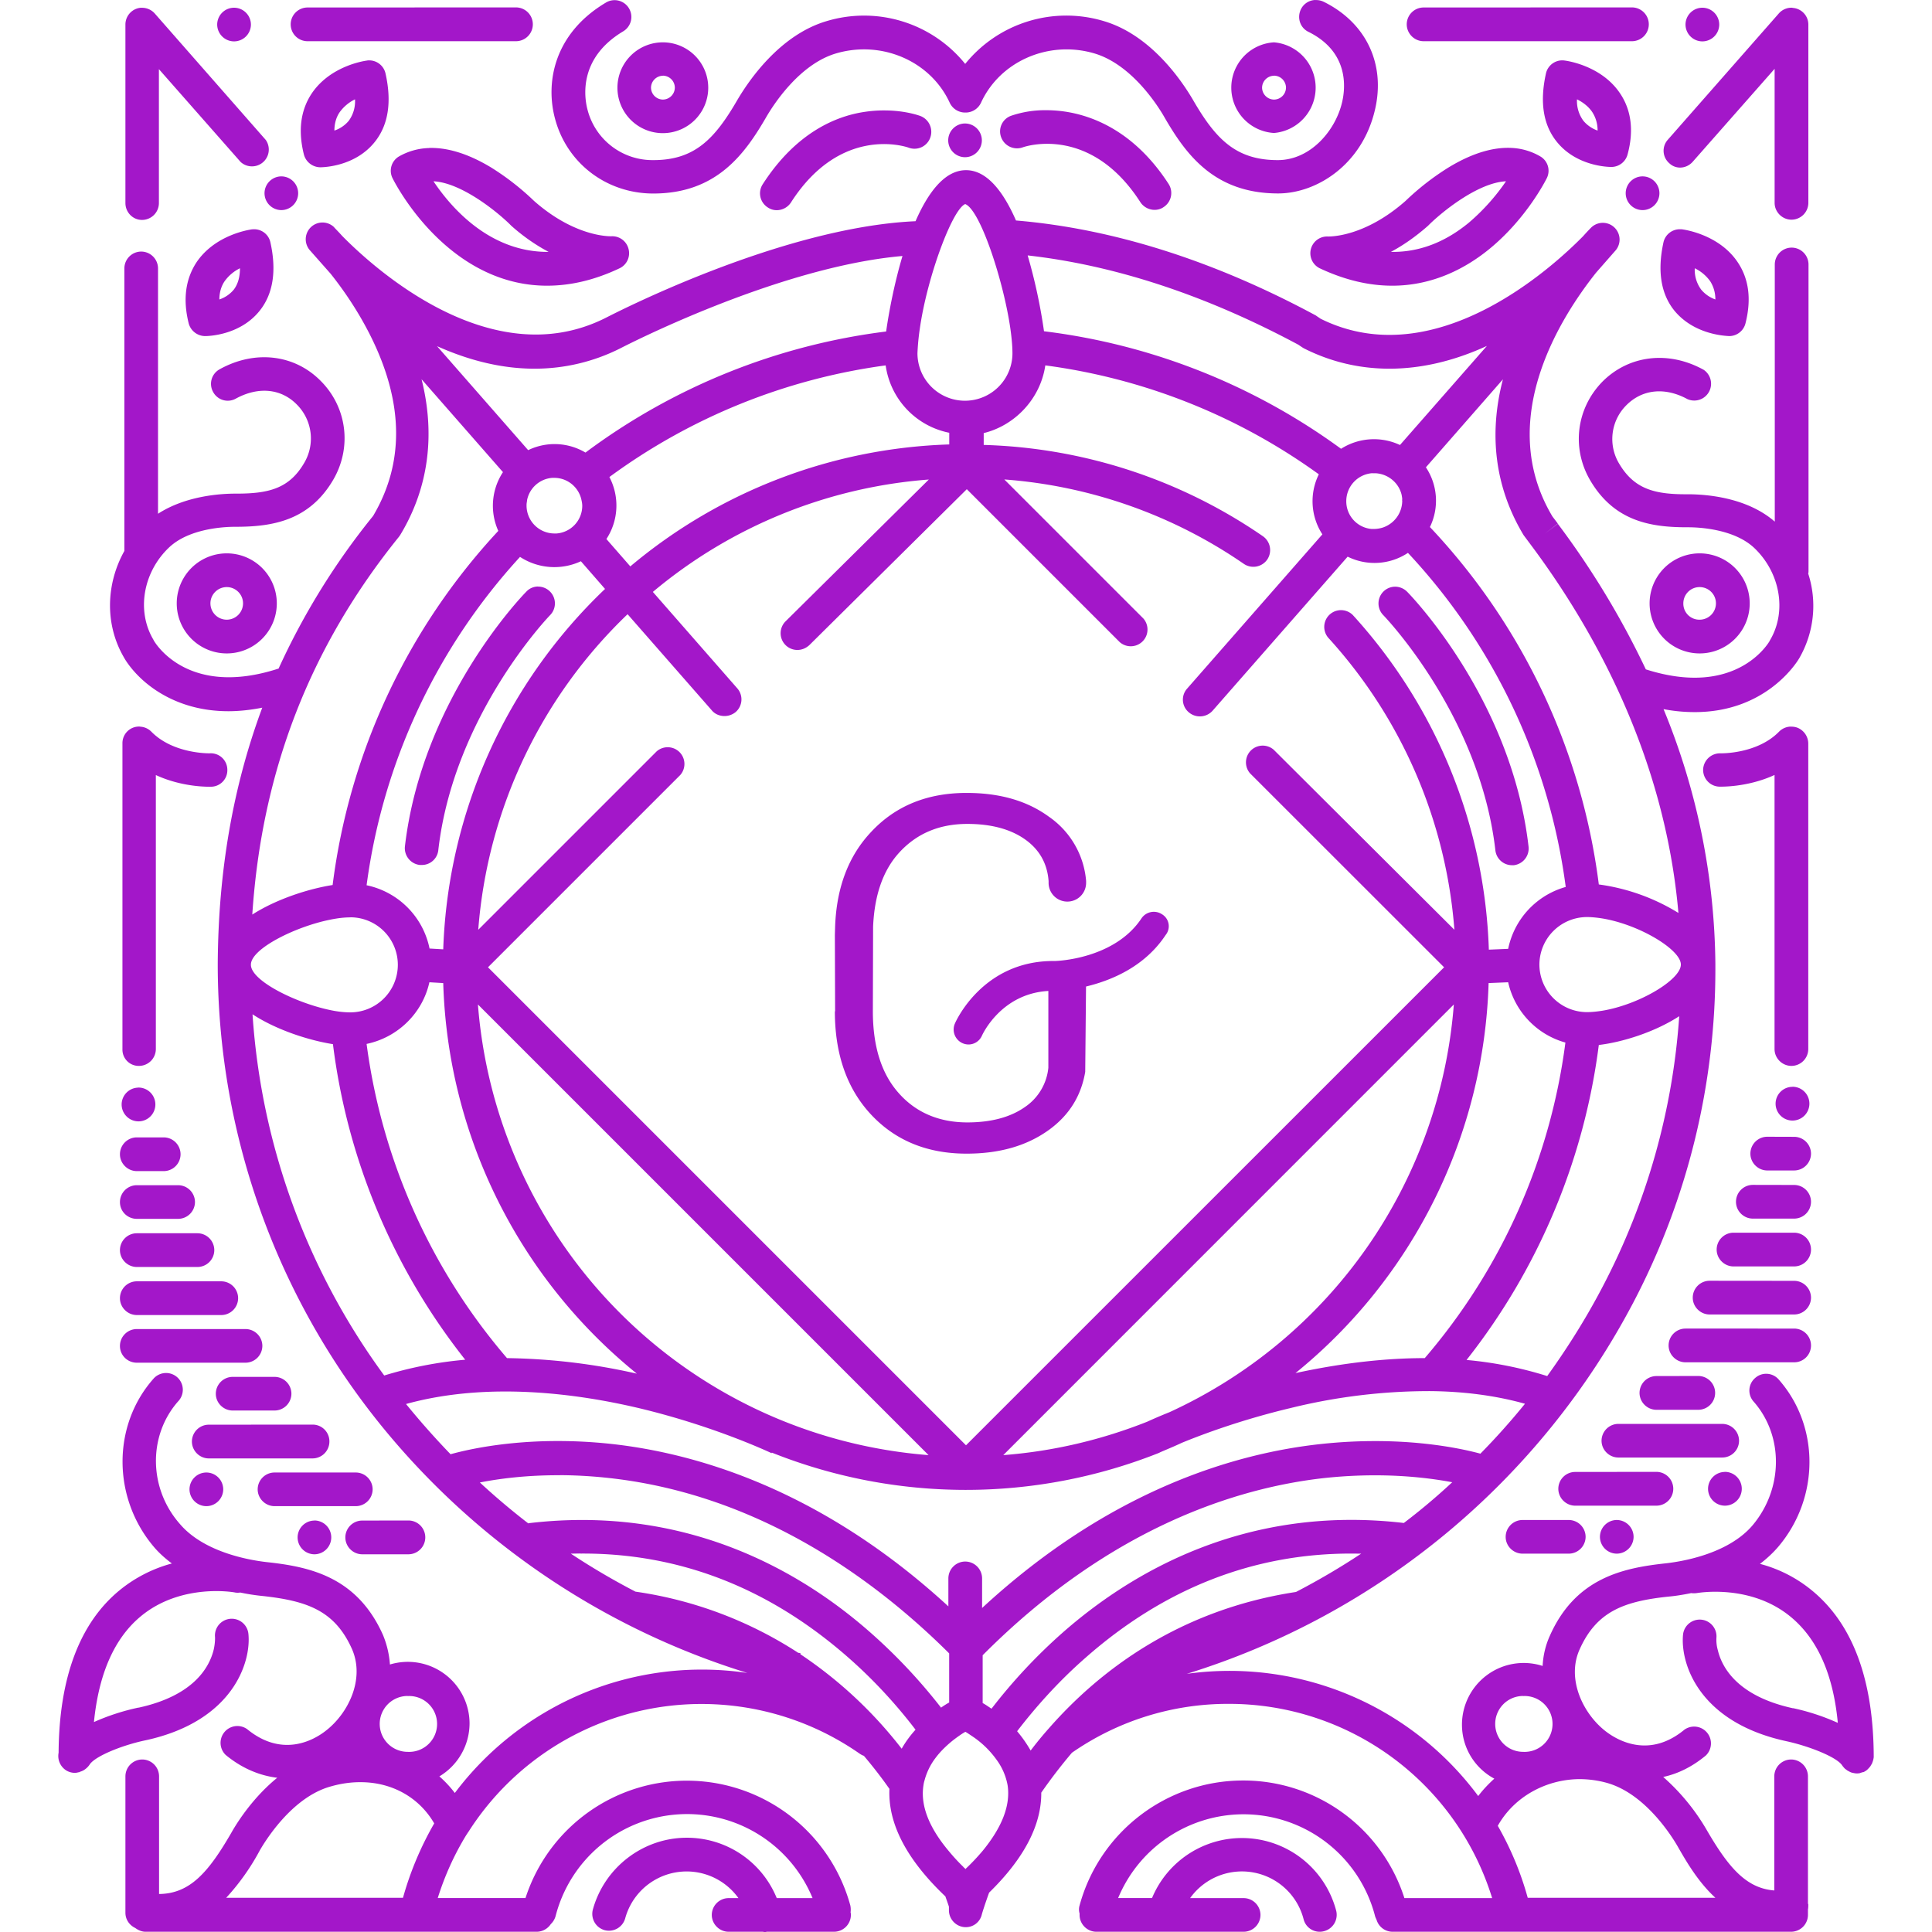 <svg role="img" width="32px" height="32px" viewBox="0 0 24 24" xmlns="http://www.w3.org/2000/svg"><title>Gutenberg</title><path fill="#a317c9" d="M16.34 0a.205.205 0 00-.18.116c-.05.105-.01.23.095.28.503.25.459.692.418.87-.08.352-.391.723-.8.723-.522 0-.772-.263-1.052-.746-.138-.236-.523-.81-1.113-.982a1.615 1.615 0 00-1.718.533 1.615 1.615 0 00-1.717-.533c-.59.172-.975.746-1.114.982-.28.483-.53.746-1.042.746H8.11a.833.833 0 01-.81-.62c-.04-.146-.124-.642.442-.98a.208.208 0 00.071-.286.208.208 0 00-.286-.071c-.652.388-.753 1.002-.631 1.447.148.55.637.921 1.21.925h.01c.787 0 1.138-.493 1.404-.952.088-.151.412-.658.871-.79.567-.164 1.17.099 1.407.615a.212.212 0 00.182.121h.024a.211.211 0 00.182-.121c.236-.516.84-.78 1.407-.614.459.135.783.638.87.79.267.462.618.95 1.414.95.479 0 1.046-.357 1.204-1.042.132-.566-.11-1.08-.64-1.34a.215.215 0 00-.102-.02zM3.821.093a.21.21 0 00-.21.209c0 .115.092.21.21.21H6.41a.21.21 0 00.209-.21.21.21 0 00-.21-.21zm13.863 0a.21.21 0 00-.209.209c0 .115.095.21.21.21h2.587a.21.21 0 00.21-.21.21.21 0 00-.21-.21zM2.904.096a.21.21 0 00-.206.21.21.21 0 00.21.208.21.21 0 00.209-.209.21.21 0 00-.21-.209.21.21 0 00-.003 0zm18.24 0a.21.21 0 00-.206.21.21.21 0 00.209.208.21.21 0 00.21-.209.21.21 0 00-.21-.209.21.21 0 00-.004 0zm-19.39 0a.209.209 0 00-.196.21v2.216c0 .115.091.21.206.21a.21.21 0 00.21-.21V.859l1.015 1.153a.209.209 0 00.313-.273L1.922.167a.211.211 0 00-.167-.07zm20.512 0a.21.21 0 00-.168.07l-1.38 1.57a.205.205 0 00.02.293c.082.078.213.068.29-.02L22.045.855V2.52c0 .114.095.209.21.209a.21.21 0 00.209-.21V.306a.208.208 0 00-.197-.208zM8.235.526a.564.564 0 10.563.563.564.564 0 00-.563-.563zm7.591 0a.564.564 0 000 1.126.565.565 0 000-1.126zm3.59.224a.208.208 0 00-.212.164c-.078.354-.034.637.134.846.243.304.635.314.679.314a.209.209 0 00.202-.158c.078-.29.047-.547-.094-.756-.226-.338-.641-.402-.689-.408a.214.214 0 00-.02-.002zm-14.835 0c-.007 0-.013 0-.02.002-.047.006-.459.07-.688.408-.139.209-.172.462-.098.759a.213.213 0 00.202.159c.044 0 .435-.01.678-.314.169-.21.213-.496.135-.847a.208.208 0 00-.209-.167zm3.654.19a.15.15 0 01.148.149.15.15 0 01-.148.148.15.15 0 01-.148-.148.15.15 0 01.148-.148zm7.591 0a.15.15 0 01.149.149.15.15 0 01-.149.148.15.15 0 01-.148-.148.15.15 0 01.148-.148zM4.41 1.234a.41.41 0 01-.078.267.395.395 0 01-.178.121c0-.088.023-.165.064-.226a.51.51 0 01.192-.162zm15.18 0c.07.034.144.088.192.162.04.064.064.138.064.226a.404.404 0 01-.176-.121.412.412 0 01-.08-.267zm-6.593.135a1.3 1.3 0 00-.439.07.206.206 0 00-.121.267.21.21 0 00.266.125c.034-.013.844-.283 1.464.682.04.06.108.094.176.094.037 0 .077-.01.111-.034a.208.208 0 00.064-.286c-.465-.72-1.07-.918-1.52-.918zm-1.989.003a1.577 1.577 0 00-.262.017c-.35.05-.853.25-1.272.901a.207.207 0 00.064.287.196.196 0 00.112.034.212.212 0 00.175-.095c.618-.965 1.427-.695 1.464-.681a.208.208 0 00.267-.125.211.211 0 00-.125-.27c-.023-.008-.184-.065-.423-.068zm.976.162a.21.21 0 00-.205.21.21.21 0 00.209.209.21.21 0 00.209-.21.21.21 0 00-.21-.209.21.21 0 00-.003 0zm6.779.303c-.2-.007-.455.052-.77.244a3.24 3.24 0 00-.533.415c-.513.452-.941.442-.965.442a.208.208 0 00-.1.395c.33.155.63.216.9.216.516 0 .928-.226 1.215-.463.458-.378.695-.853.705-.873a.206.206 0 00-.081-.27.777.777 0 00-.372-.106zm-13.434.002a.796.796 0 00-.372.104.206.206 0 00-.081.27c.01.02.246.495.705.873.287.237.695.463 1.214.463.274 0 .574-.061.901-.216a.207.207 0 00.112-.24.208.208 0 00-.213-.158c-.017 0-.449.013-.962-.44A3.237 3.237 0 006.1 2.08c-.315-.19-.57-.248-.77-.242zM12 2.114c-.263 0-.469.273-.627.634-1.677.074-3.762 1.157-3.85 1.201-1.427.719-2.898-.638-3.273-1.019-.057-.064-.097-.101-.1-.108a.208.208 0 00-.304.283l.26.294c.151.189.343.462.505.79.405.82.412 1.565.024 2.22a8.822 8.822 0 00-1.174 1.896c-1.13.368-1.535-.32-1.552-.351 0-.004-.003-.003-.003-.007-.213-.357-.129-.84.195-1.147.25-.236.685-.256.82-.256h.003c.453 0 .918-.071 1.219-.59.229-.399.168-.892-.156-1.219-.327-.334-.82-.391-1.258-.148a.206.206 0 00-.081.283.206.206 0 00.283.081c.28-.152.564-.125.76.078a.596.596 0 01.09.718c-.185.32-.438.385-.843.385h-.014c-.185 0-.617.027-.961.25V3.335a.21.21 0 00-.21-.21.21.21 0 00-.208.21v3.509c-.23.412-.243.914-.007 1.32.023.043.168.286.492.468.186.105.453.203.807.203.128 0 .27-.014.421-.044-.364.978-.546 2.03-.553 3.178v.037a9.1 9.1 0 002.052 5.729 9.45 9.45 0 004.527 3.047 3.84 3.84 0 00-3.634 1.491 1.391 1.391 0 00-.192-.206.77.77 0 00.375-.658.767.767 0 00-.989-.732 1.175 1.175 0 00-.087-.368c-.324-.725-.915-.847-1.445-.904-.175-.02-.765-.108-1.076-.472-.391-.442-.398-1.1-.023-1.525a.208.208 0 10-.31-.277c-.51.58-.507 1.474.006 2.082.067.08.145.148.226.209a1.738 1.738 0 00-.651.334c-.496.408-.75 1.09-.756 2.017a.212.212 0 00.095.22c.033.02.07.03.107.03.014 0 .03-.003.044-.007h.004c.006 0 .01-.003.017-.007.01-.003.023-.007.033-.013.004 0 .004-.003.007-.003a.242.242 0 00.084-.081c.081-.105.415-.237.692-.294 1.083-.236 1.31-.968 1.275-1.32a.208.208 0 10-.415.038c0 .003.004.064-.016.155-.051.21-.237.57-.932.722h-.006a2.772 2.772 0 00-.55.179c.06-.6.253-1.04.58-1.312.503-.419 1.167-.3 1.174-.297a.203.203 0 00.064 0 2.5 2.5 0 00.277.043c.557.061.897.183 1.11.658.165.375-.047.807-.334 1.023-.145.111-.533.33-.968-.027a.209.209 0 00-.267.32c.196.162.415.257.641.284-.29.236-.486.533-.573.688-.284.49-.513.752-.895.756v-1.461a.21.21 0 00-.209-.21.21.21 0 00-.209.21v1.694c0 .084.05.155.122.189.037.027.08.047.128.047h4.858a.212.212 0 00.176-.095.22.22 0 00.06-.1 1.686 1.686 0 013.192-.223h-.445a1.204 1.204 0 00-1.117-.75c-.543 0-1.022.368-1.167.891a.21.21 0 00.145.257.21.21 0 00.256-.145.791.791 0 011.407-.253h-.121a.21.21 0 00-.21.209c0 .114.095.209.21.209h.421l.024.003c.01 0 .02 0 .027-.003h.837a.21.21 0 00.209-.21c0-.01 0-.02-.004-.03a.257.257 0 00-.003-.087 2.106 2.106 0 00-4.035-.092h-1.09c.088-.28.206-.54.354-.782.01-.014.017-.027.027-.04a3.434 3.434 0 014.862-.97c.017.011.034.021.05.025.088.104.176.215.26.33l.058.081c-.02.429.212.877.695 1.336.017.05.034.095.044.128v.044c0 .115.094.21.209.21a.203.203 0 00.199-.156c0-.003.03-.104.091-.273.435-.425.651-.84.648-1.242a6.449 6.449 0 01.381-.496 3.393 3.393 0 011.947-.607 3.42 3.42 0 013.273 2.413h-1.09a2.1 2.1 0 00-2.004-1.461c-.948 0-1.782.637-2.031 1.552a.173.173 0 000 .1v.018c0 .114.094.209.209.209h1.828a.21.21 0 00.21-.21.21.21 0 00-.21-.208h-.664a.791.791 0 011.41.263.206.206 0 00.253.148.21.21 0 00.152-.253 1.21 1.21 0 00-2.288-.159h-.421a1.687 1.687 0 013.191.223c.004.017.014.034.02.05a.208.208 0 00.2.146h4.95a.21.21 0 00.208-.21v-.067c.004-.02.004-.04.004-.06 0-.004 0-.008-.004-.011v-1.582a.21.21 0 00-.209-.21.21.21 0 00-.209.21v1.417c-.35-.027-.57-.287-.84-.752a2.65 2.65 0 00-.54-.658c.186-.04.364-.129.53-.267a.209.209 0 00-.267-.32c-.432.357-.82.138-.968.027-.287-.216-.5-.652-.334-1.023.212-.475.553-.6 1.11-.658.07-.006.165-.02.277-.043.02.003.043.003.067 0 .007 0 .665-.122 1.17.296.331.274.527.712.584 1.316a2.762 2.762 0 00-.553-.182h-.007c-.691-.152-.88-.51-.93-.719a.468.468 0 01-.018-.155.208.208 0 10-.415-.037c-.033.354.193 1.083 1.28 1.32.28.06.633.198.698.303a.356.356 0 00.034.04l.01.007c.01.007.02.017.03.02.003.003.01.007.013.007.01.007.02.01.03.014l.014.003c.014.003.03.007.047.007.014 0 .024 0 .037-.003.004 0 .007 0 .01-.003.01-.003.02-.007.034-.01h.004c.01-.003.017-.01.027-.014l.003-.003c.007-.003.014-.01.017-.013.003-.003.01-.007.014-.014l.013-.013c.003-.007.01-.01.013-.017l.01-.017.01-.017c.004-.007.004-.014.007-.02.004-.007.004-.014.007-.02 0-.007.004-.014.004-.017 0-.007.003-.014.003-.024v-.003c-.003-.955-.26-1.646-.763-2.061a1.69 1.69 0 00-.65-.334c.08-.061.158-.132.225-.21.517-.607.52-1.5.007-2.081a.205.205 0 00-.293-.017.205.205 0 00-.017.293c.374.426.367 1.083-.014 1.536-.31.364-.9.452-1.076.472-.53.057-1.124.179-1.444.904-.05.111-.081.236-.088.371a.767.767 0 00-1.002.729c0 .29.162.543.402.671-.071.065-.139.135-.2.216a3.847 3.847 0 00-3.62-1.518 9.413 9.413 0 005.55-4.619 8.912 8.912 0 001.016-4.153V11.977a8.487 8.487 0 00-.644-3.168c.138.027.27.037.388.037.873 0 1.258-.6 1.299-.671a1.3 1.3 0 00.11-1.05c.004-.01.004-.023.004-.037V3.286a.21.21 0 00-.209-.21.21.21 0 00-.21.21V6.48c-.353-.307-.866-.34-1.079-.34-.411.003-.668-.062-.857-.385a.592.592 0 01.091-.72c.2-.202.483-.228.76-.077a.209.209 0 00.202-.364c-.439-.243-.931-.182-1.259.148-.323.331-.384.82-.155 1.218.3.517.756.59 1.205.59h.017c.135 0 .57.021.82.257.323.307.408.79.195 1.147 0 0-.003.004-.003.007-.017.03-.419.712-1.539.354a10.48 10.48 0 00-1.093-1.808l-.165.125.165-.128-.067-.088c-.719-1.205.111-2.487.543-3.03l.243-.277a.208.208 0 00-.304-.283 2.71 2.71 0 00-.101.108c-.375.381-1.839 1.73-3.26 1.026l-.04-.027-.02-.014c-1.272-.685-2.527-1.08-3.725-1.18-.155-.355-.36-.625-.62-.625zm-8.509.077a.21.21 0 00-.205.21.21.21 0 00.209.209.21.21 0 00.209-.21.21.21 0 00-.21-.209.21.21 0 00-.003 0zm16.91 0a.21.21 0 00-.206.21.21.21 0 00.21.209.21.21 0 00.209-.21.21.21 0 00-.21-.209.21.21 0 00-.003 0zm-15.017.061c.35.017.8.385.958.543l.01.01c.159.142.318.247.463.324-.73.007-1.212-.55-1.43-.877zm13.324 0a2.62 2.62 0 01-.46.513c-.303.25-.627.37-.97.364.14-.074.3-.182.461-.324l.01-.01c.159-.158.608-.526.959-.543zm-6.718.283c.186.071.473.945.56 1.539.017.118.027.226.027.314a.59.59 0 01-1.18 0 2.91 2.91 0 01.03-.31c.09-.632.401-1.475.563-1.543zm-8.84.313l-.02.001c-.047.007-.459.071-.688.408-.138.21-.172.463-.098.76a.213.213 0 00.203.158c.043 0 .435-.01.678-.314.168-.209.212-.496.135-.846a.206.206 0 00-.21-.167zm17.727 0a.208.208 0 00-.213.163c-.077.354-.033.638.135.847.25.304.641.314.682.317a.209.209 0 00.202-.158c.075-.297.044-.55-.097-.76-.226-.337-.641-.401-.689-.408a.213.213 0 00-.02-.001zm-8.11.325c1.082.122 2.212.493 3.363 1.11l.044.03.023.014c.334.169.692.253 1.063.253.392 0 .8-.094 1.211-.283l-1.08 1.231a.761.761 0 00-.732.047 7.877 7.877 0 00-3.69-1.46 6.766 6.766 0 00-.203-.942zm-1.556.007c-.101.34-.169.695-.203.938a7.879 7.879 0 00-3.735 1.504.752.752 0 00-.712-.03L5.429 4.3c.415.186.82.28 1.211.28a2.36 2.36 0 001.066-.253c.02-.01 1.947-1.012 3.506-1.147zm-8.23.152c0 .11-.026.199-.077.266a.395.395 0 01-.179.122c0-.088.024-.166.065-.226a.51.51 0 01.192-.162zm18.071 0a.51.51 0 01.193.162c.04.064.064.138.064.226a.404.404 0 01-.176-.122.412.412 0 01-.08-.266zm-10.05 1.207a.994.994 0 00.79.837v.145A6.472 6.472 0 007.83 7.036l-.297-.34a.76.76 0 00.037-.77 7.488 7.488 0 013.432-1.387zm1.983 0a7.472 7.472 0 013.398 1.353.755.755 0 00.044.746l-1.68 1.916a.205.205 0 00.02.294.212.212 0 00.297-.02l1.677-1.913a.752.752 0 00.749-.047 7.506 7.506 0 011.96 4.15 1.008 1.008 0 00-.715.769l-.24.01a6.48 6.48 0 00-1.69-4.157.208.208 0 00-.307.28 6.07 6.07 0 011.569 3.63l-2.244-2.236a.208.208 0 00-.294.293l2.41 2.409L12 17.954l-5.938-5.938 2.389-2.389a.208.208 0 00-.294-.293L5.941 11.55a6.07 6.07 0 011.855-3.92l1.046 1.194c.04.048.098.071.159.071a.219.219 0 00.138-.05.208.208 0 00.02-.294L8.11 7.353a6.043 6.043 0 013.428-1.396L9.757 7.72a.208.208 0 00.148.354c.054 0 .105-.02.149-.06l1.956-1.937 1.9 1.9a.208.208 0 00.293-.294l-1.727-1.727a6.03 6.03 0 012.976 1.049.21.21 0 00.29-.054.21.21 0 00-.054-.29 6.435 6.435 0 00-3.468-1.134V5.38c.39-.095.705-.429.765-.84zm-7.75.17l1.013 1.156a.76.76 0 00-.058.73 7.912 7.912 0 00-2.058 4.399c-.3.047-.698.175-.998.367.118-1.78.715-3.323 1.822-4.693l.016-.023c.351-.58.439-1.242.264-1.937zm13.435.003c-.182.695-.094 1.353.257 1.936l.088.118c.765 1.023 1.663 2.605 1.835 4.575a2.526 2.526 0 00-.989-.354 7.916 7.916 0 00-2.098-4.44.748.748 0 00-.05-.742zm-1.622 1.167h.043c.156.01.287.121.321.27.003.02.007.037.007.057-.004.004 0 .01 0 .017a.353.353 0 01-.24.33.38.38 0 01-.108.018h-.033a.344.344 0 01-.314-.345.348.348 0 01.324-.348zm-10.186.057h.023c.159 0 .294.108.334.257.007.03.014.06.014.09a.345.345 0 01-.32.344h-.028a.347.347 0 01-.344-.344c0-.016 0-.03.004-.046 0-.01.003-.017.003-.027a.345.345 0 01.314-.274zm-4.045.938a.621.621 0 100 1.243.621.621 0 000-1.243zm18.296 0a.621.621 0 10.001 1.243.621.621 0 000-1.243zM6.46 6.918a.78.78 0 00.756.054l.3.344a6.486 6.486 0 00-2.01 4.477l-.17-.01a1.008 1.008 0 00-.782-.786A7.49 7.49 0 016.46 6.918zm.223.368a.199.199 0 00-.145.064c-.054.054-1.296 1.343-1.508 3.165a.21.21 0 00.185.23h.024a.205.205 0 00.206-.186c.192-1.677 1.38-2.909 1.39-2.919a.208.208 0 00-.004-.293.207.207 0 00-.148-.06zm10.65.002a.208.208 0 00-.15.353c.013.013 1.2 1.244 1.393 2.921a.208.208 0 00.206.186h.023a.209.209 0 00.183-.233c-.21-1.822-1.455-3.111-1.509-3.165a.212.212 0 00-.146-.062zm-14.516.005c.11 0 .202.09.202.202a.203.203 0 01-.202.203.203.203 0 01-.203-.203c0-.111.091-.202.203-.202zm18.296 0c.112 0 .203.09.203.202a.203.203 0 01-.203.203.199.199 0 01-.202-.203c0-.111.09-.202.202-.202zM1.741 9.026a.206.206 0 00-.22.207v3.802a.202.202 0 00.206.206.21.21 0 00.209-.21V9.628c.337.156.668.145.688.145a.205.205 0 00.2-.215.205.205 0 00-.217-.2c-.003 0-.455.01-.728-.27a.21.21 0 00-.138-.061zm20.5 0a.213.213 0 00-.14.062c-.273.28-.721.27-.728.27h-.007a.21.21 0 00-.209.199.208.208 0 00.2.215c.02 0 .35.01.687-.145v3.405c0 .114.095.209.21.209a.21.21 0 00.209-.21V9.234a.214.214 0 00-.132-.193.216.216 0 00-.09-.014zm-10.234.824c-.49 0-.884.162-1.184.483-.284.3-.432.695-.449 1.18l-.003.102.003.948h-.003c0 .536.152.965.452 1.285.3.32.695.483 1.184.483.412 0 .752-.098 1.026-.297.25-.182.398-.422.448-.719l.01-1.06c.308-.074.726-.242.989-.64a.173.173 0 00-.044-.257.185.185 0 00-.256.05c-.334.504-1.043.53-1.08.53h-.017c-.874 0-1.208.746-1.221.777a.186.186 0 00.169.26c.07 0 .138-.041.168-.112.004-.007.233-.52.824-.553v.954a.668.668 0 01-.294.49c-.179.125-.418.189-.712.189-.35 0-.638-.122-.85-.361-.216-.24-.324-.58-.324-1.02l.003-1.052c.017-.388.122-.695.32-.914.217-.24.5-.361.851-.361.294 0 .533.064.712.189.179.125.28.297.297.52v.023a.233.233 0 00.466 0v-.024a1.076 1.076 0 00-.46-.796c-.273-.2-.613-.297-1.025-.297zm7.706 1.542c.06 0 .125.007.189.017.455.074.968.381.978.567v.01c-.006.189-.523.496-.978.57-.064.01-.128.017-.189.017a.592.592 0 01-.59-.59.592.592 0 01.59-.591zm-15.361.003a.59.59 0 01.59.59.591.591 0 01-.59.591c-.078 0-.166-.01-.257-.03-.428-.091-.971-.361-.978-.557v-.01c.007-.196.55-.466.978-.553.095-.02.182-.03.257-.03zm.981.807l.173.01a6.49 6.49 0 002.405 4.852 7.728 7.728 0 00-1.613-.193 7.5 7.5 0 01-1.744-3.903c.388-.081.695-.382.78-.766zm13.402 0c.08.36.354.65.711.749a7.492 7.492 0 01-1.747 3.92c-.462 0-.999.054-1.606.186a6.486 6.486 0 002.399-4.845zm-12.798.276l5.598 5.598a6.089 6.089 0 01-5.598-5.598zm12.123 0a6.085 6.085 0 01-3.533 5.065c-.135.054-.23.097-.276.118-.56.222-1.16.367-1.788.415zM3.137 12.6c.3.196.702.324.999.371a7.892 7.892 0 001.643 3.92 4.867 4.867 0 00-1.006.196A8.538 8.538 0 013.137 12.6zm17.723.023a8.481 8.481 0 01-.948 3.354c-.202.388-.435.76-.692 1.117a4.765 4.765 0 00-1.002-.2 7.944 7.944 0 001.643-3.913c.29-.034.692-.158 1-.358zm1.407.878a.21.21 0 00-.21.209.21.21 0 00.21.21.21.21 0 00.21-.21.21.21 0 00-.21-.21zm-20.55.01a.21.21 0 00-.206.209.21.21 0 00.209.21.21.21 0 00.21-.21.21.21 0 00-.21-.21.21.21 0 00-.004 0zm20.236.61a.21.21 0 00-.209.21c0 .114.095.209.21.209h.333a.21.21 0 00.21-.21.21.21 0 00-.21-.208zM1.7 14.129a.21.21 0 00-.21.21c0 .114.095.209.21.209h.334a.21.21 0 00.209-.21.21.21 0 00-.21-.209zm20.074.59a.21.21 0 00-.209.21c0 .115.095.209.21.209h.512a.21.21 0 00.21-.21.21.21 0 00-.21-.208zM1.7 14.723a.21.21 0 00-.21.21c0 .117.095.208.21.208h.513a.21.21 0 00.209-.209.21.21 0 00-.21-.209zm19.835.59a.21.21 0 00-.21.21c0 .114.095.209.21.209h.752a.21.21 0 00.21-.21.21.21 0 00-.21-.209zM1.7 15.32a.21.21 0 00-.21.21c0 .114.095.209.21.209h.752a.21.21 0 00.21-.21.21.21 0 00-.21-.209zm19.538.59a.21.21 0 00-.21.21c0 .114.095.209.21.209h1.05a.21.21 0 00.209-.21.21.21 0 00-.21-.208zM1.7 15.917a.21.21 0 00-.21.21c0 .114.095.209.21.209h1.05a.21.21 0 00.208-.21.21.21 0 00-.209-.209zm19.238.587a.21.21 0 00-.21.21c0 .114.095.209.21.209h1.35c.114 0 .209-.091.209-.21a.21.21 0 00-.21-.209zM1.7 16.51a.21.21 0 00-.21.21c0 .117.095.208.21.208h1.35a.21.21 0 00.209-.209.21.21 0 00-.21-.209zm18.877.584a.21.21 0 00-.21.209c0 .115.095.21.21.21h.52a.21.21 0 00.209-.21.21.21 0 00-.21-.21zm-17.686.01a.21.21 0 00-.21.21c0 .114.095.208.21.208h.52a.21.21 0 00.209-.209.21.21 0 00-.21-.209zm14.891.177c.386.005.78.05 1.162.157a8.757 8.757 0 01-.554.62c-.283-.077-1.005-.225-1.98-.12-1.06.114-2.618.566-4.21 2.037v-.368a.21.21 0 00-.21-.209.21.21 0 00-.209.21v.347c-1.582-1.454-3.134-1.903-4.187-2.018-.999-.108-1.73.054-1.997.128a9.934 9.934 0 01-.523-.587c-.01-.013-.02-.023-.03-.037 1.015-.28 2.125-.131 2.904.054.942.226 1.63.554 1.637.557l.003-.007a6.5 6.5 0 004.808.004l.02-.01c.088-.038.179-.075.263-.115.287-.118.77-.294 1.35-.432a7.204 7.204 0 011.753-.211zm2.322.407a.21.21 0 00-.209.209c0 .115.095.209.21.209h1.288c.115 0 .21-.091.21-.21a.21.21 0 00-.21-.208zm-17.51.01a.21.21 0 00-.21.209c0 .115.095.21.21.21h1.289a.21.21 0 00.209-.21.208.208 0 00-.21-.21zm16.974.587a.21.21 0 00-.21.209c0 .115.095.21.21.21h1.009a.21.21 0 00.209-.21.21.21 0 00-.21-.21zm1.855 0a.21.21 0 00-.205.209.21.21 0 00.209.21.21.21 0 00.21-.21.21.21 0 00-.21-.21.21.21 0 00-.004 0zm-18.86.007a.21.21 0 00-.209.209.21.21 0 00.21.209.21.21 0 00.209-.21.21.21 0 00-.21-.208zm.847 0a.21.21 0 00-.209.209c0 .114.095.209.21.209h1.008a.21.21 0 00.21-.21.21.21 0 00-.21-.208zm3.547.033c.192.001.401.012.623.037 1.873.21 3.31 1.28 4.211 2.177v.61a.983.983 0 00-.101.064 6.845 6.845 0 00-.867-.924c-.85-.753-2.281-1.603-4.258-1.367v.004a8.758 8.758 0 01-.604-.51c.232-.046.574-.092.996-.09zm10.096.002c.416-.002.755.042.987.086a7.807 7.807 0 01-.601.506c-1.97-.23-3.394.618-4.244 1.367a6.788 6.788 0 00-.878.94c-.04-.026-.077-.053-.11-.07v-.594c1.595-1.602 3.18-2.081 4.233-2.2.219-.024.424-.034.613-.035zm1.86.555a.21.21 0 00-.209.21c0 .114.095.208.21.208h.573a.21.21 0 00.21-.209.21.21 0 00-.21-.209zm1.171 0a.21.21 0 00-.209.21.21.21 0 00.21.208.21.21 0 00.208-.209.21.21 0 00-.209-.209zm-16.181.007a.21.21 0 00-.206.209.21.21 0 00.21.21.21.21 0 00.208-.21.21.21 0 00-.209-.21.21.21 0 00-.003 0zm.597 0a.21.21 0 00-.21.209c0 .115.095.21.21.21h.574a.21.21 0 00.209-.21.21.21 0 00-.21-.21zm2.71.41c1.225-.008 2.339.424 3.326 1.29.35.307.628.624.837.898-.064.07-.122.148-.172.236a5.338 5.338 0 00-1.259-1.174l.004-.01a.098.098 0 00-.03-.007 5.006 5.006 0 00-2.022-.76 8.77 8.77 0 01-.803-.472l.12-.002zm9.581 0l.118.001a8.91 8.91 0 01-.81.476c-1.443.22-2.432.968-3.066 1.69a4.511 4.511 0 00-.23.28 1.594 1.594 0 00-.168-.24c.209-.272.492-.6.85-.913.98-.863 2.09-1.296 3.306-1.294zm-11.727 1.77a.347.347 0 110 .693.347.347 0 010-.694zm13.856 0a.347.347 0 11.001.693.347.347 0 010-.694zm-6.93.445h.004c.023.013.047.03.077.05a1.16 1.16 0 01.307.294.763.763 0 01.139.32c.037.247-.068.517-.307.81a2.7 2.7 0 01-.213.226l-.003.003-.004.003v-.007c-.007-.007-.017-.013-.024-.023a2.324 2.324 0 01-.178-.193c-.247-.293-.355-.567-.317-.816.003-.02.006-.04.013-.061a.794.794 0 01.138-.283c.051-.068.108-.125.166-.176.05-.044.1-.08.145-.111.02-.014.037-.024.054-.034 0 0 .003 0 .003-.003zm.004 1.703c.003-.003 0-.003 0-.007zm0-1.116h.003zm7.625 0c.117 0 .237.016.354.05.459.135.783.638.87.79.108.189.253.438.466.634h-2.331a3.873 3.873 0 00-.372-.894c.2-.358.595-.577 1.013-.58zm-15.125.038c.381.005.713.19.9.512a3.999 3.999 0 00-.388.924H2.81a2.86 2.86 0 00.418-.59c.088-.152.412-.658.87-.79.136-.04.268-.058.396-.056z"/></svg>
